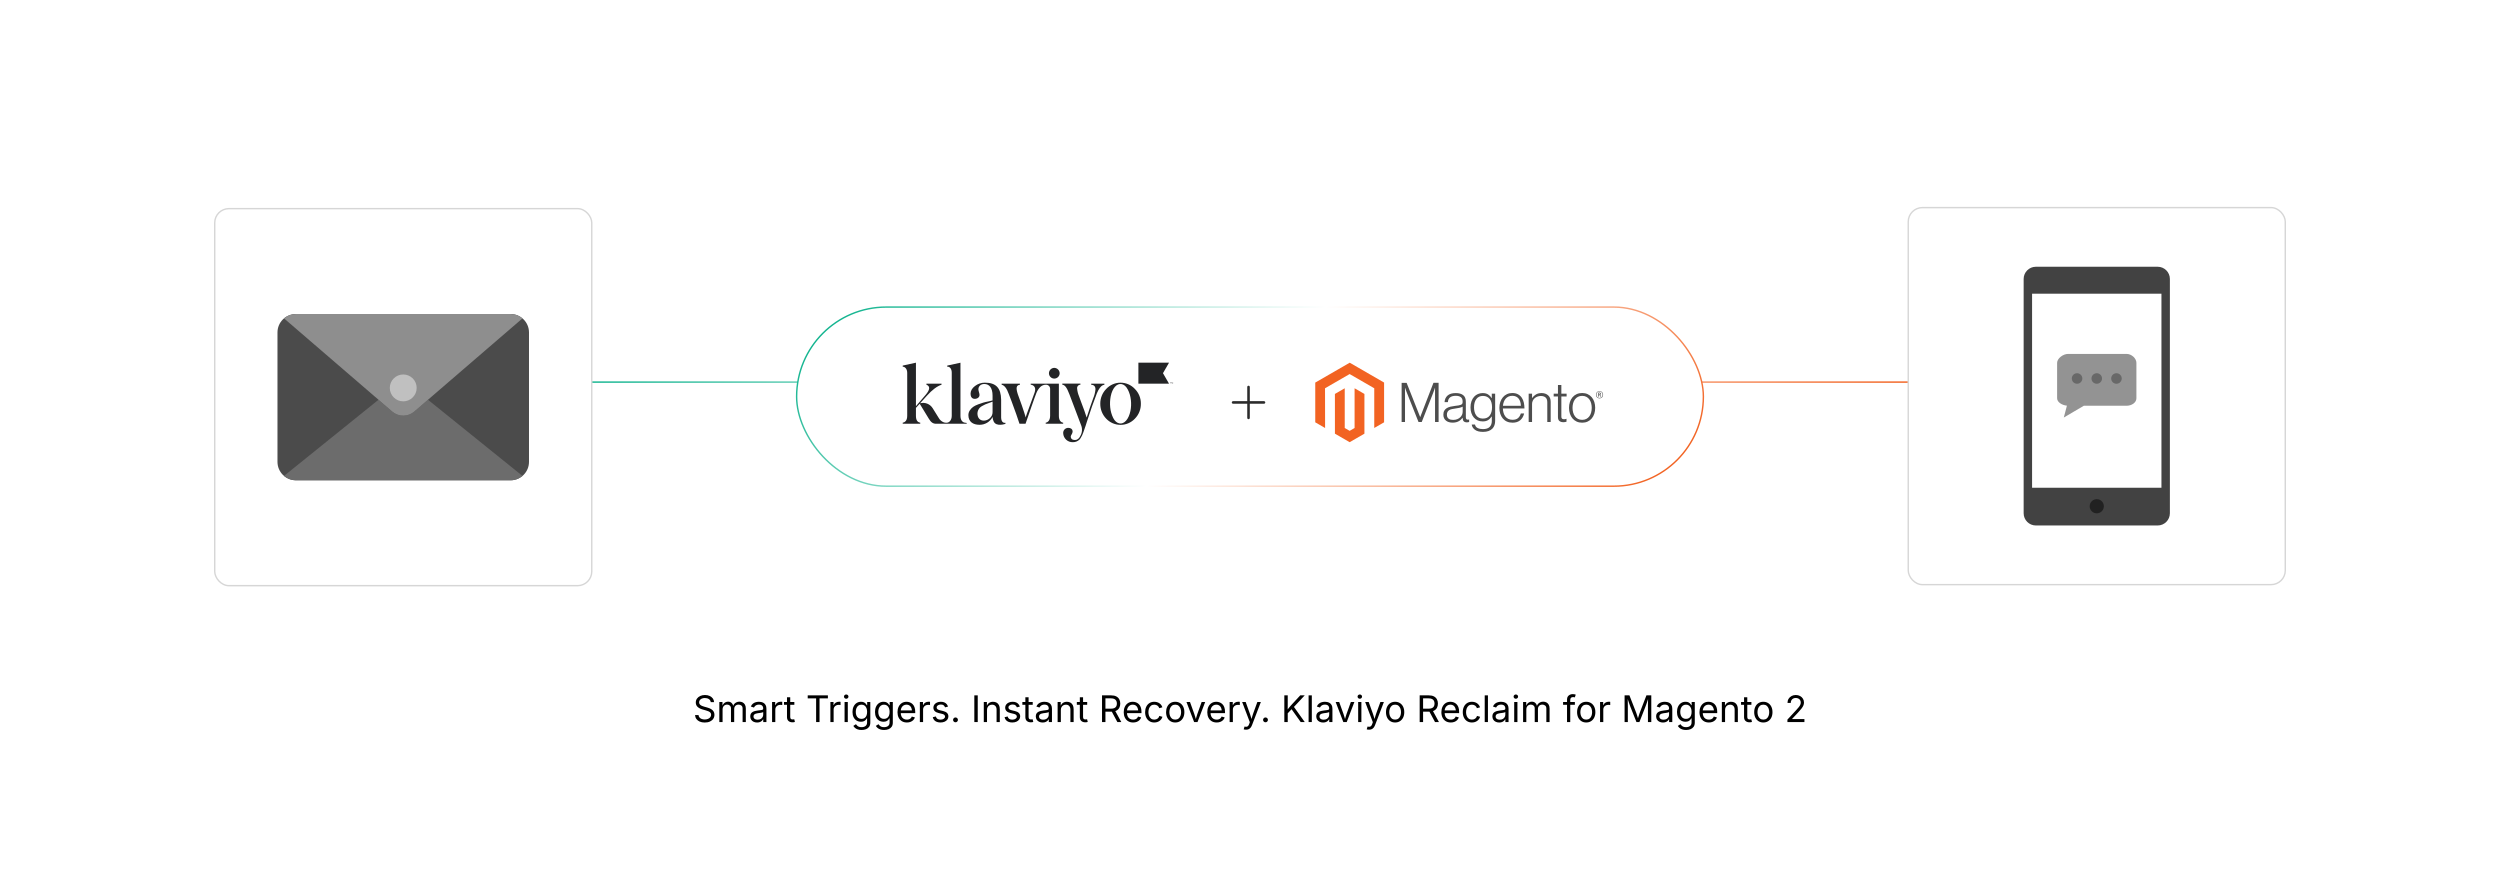<?xml version="1.0" encoding="UTF-8"?><svg id="_01-What-is-Klaviyo-Reclaim-Magento-2" xmlns="http://www.w3.org/2000/svg" xmlns:xlink="http://www.w3.org/1999/xlink" viewBox="0 0 860 298.867"><defs><linearGradient id="linear-gradient" x1="203.564" y1="131.441" x2="656.436" y2="131.441" gradientUnits="userSpaceOnUse"><stop offset="0" stop-color="#12b48f"/><stop offset=".486" stop-color="#fff"/><stop offset="1" stop-color="#f26322"/></linearGradient><filter id="drop-shadow-1" filterUnits="userSpaceOnUse"><feOffset dx="0" dy="5"/><feGaussianBlur result="blur" stdDeviation="4"/><feFlood flood-color="#333" flood-opacity=".09"/><feComposite in2="blur" operator="in"/><feComposite in="SourceGraphic"/></filter><linearGradient id="linear-gradient-2" x1="345.462" y1="46.903" x2="514.538" y2="215.979" xlink:href="#linear-gradient"/><filter id="drop-shadow-2" filterUnits="userSpaceOnUse"><feOffset dx="0" dy="5"/><feGaussianBlur result="blur-2" stdDeviation="4"/><feFlood flood-color="#333" flood-opacity=".09"/><feComposite in2="blur-2" operator="in"/><feComposite in="SourceGraphic"/></filter><filter id="drop-shadow-3" filterUnits="userSpaceOnUse"><feOffset dx="0" dy="5"/><feGaussianBlur result="blur-3" stdDeviation="4"/><feFlood flood-color="#333" flood-opacity=".09"/><feComposite in2="blur-3" operator="in"/><feComposite in="SourceGraphic"/></filter></defs><path d="M242.427,248.548c-.662,0-1.236-.107-1.723-.32-.487-.214-.868-.513-1.143-.897-.275-.384-.432-.833-.469-1.347h1.202c.033.345.15.63.351.854.201.224.459.391.773.5.314.109.65.163,1.008.163.415,0,.788-.068,1.119-.203.331-.136.593-.327.786-.573.193-.247.29-.532.29-.857,0-.296-.083-.536-.25-.721-.167-.185-.388-.337-.663-.456-.275-.119-.578-.224-.906-.314l-1.109-.314c-.74-.209-1.315-.51-1.726-.9-.411-.391-.617-.89-.617-1.498,0-.518.14-.971.419-1.359.279-.388.657-.689,1.134-.903s1.011-.32,1.603-.32c.604,0,1.138.106,1.603.32s.831.504,1.1.872.412.784.429,1.248h-1.146c-.054-.448-.267-.794-.641-1.039-.374-.244-.834-.367-1.38-.367-.395,0-.741.065-1.039.194-.298.129-.529.306-.693.53-.165.224-.247.48-.247.768,0,.32.1.578.299.773s.436.347.708.456c.273.109.521.194.743.256l.918.253c.247.065.519.156.817.271s.583.268.854.459c.271.191.494.434.669.728.174.294.262.654.262,1.082,0,.501-.13.954-.391,1.356-.261.403-.64.721-1.137.956-.498.234-1.1.351-1.806.351Z" fill="#000" stroke-width="0"/><path d="M247.45,248.388v-6.891h1.079l.006,1.541h-.086c.095-.374.244-.683.447-.927.204-.245.442-.429.715-.552.273-.124.558-.185.854-.185.501,0,.907.154,1.217.462.31.308.51.713.601,1.214h-.148c.082-.345.232-.643.45-.894.218-.25.482-.443.792-.579.311-.136.648-.204,1.014-.204.398,0,.762.086,1.091.259.329.173.591.434.786.783.195.349.293.791.293,1.325v4.647h-1.109v-4.616c0-.498-.14-.853-.419-1.066-.279-.214-.604-.321-.974-.321-.308,0-.574.065-.798.194-.224.129-.396.307-.518.533s-.182.485-.182.776v4.5h-1.109v-4.728c0-.382-.127-.69-.382-.924s-.577-.352-.968-.352c-.267,0-.519.063-.755.188-.236.125-.426.312-.57.558-.144.247-.215.553-.215.918v4.339h-1.11Z" fill="#000" stroke-width="0"/><path d="M260.437,248.548c-.436,0-.831-.082-1.187-.247-.355-.164-.638-.404-.847-.721-.209-.316-.314-.7-.314-1.152,0-.395.078-.715.234-.961.156-.247.364-.441.625-.583.261-.142.549-.248.866-.317s.635-.125.956-.167c.411-.053.746-.094,1.004-.123.259-.029.451-.078.577-.148.125-.07.188-.189.188-.357v-.037c0-.288-.054-.531-.16-.73-.107-.199-.268-.352-.481-.459-.214-.107-.481-.161-.801-.161-.329,0-.61.052-.844.154-.234.103-.424.231-.57.385-.146.154-.256.311-.33.472l-1.066-.352c.177-.419.415-.747.715-.983s.631-.404.992-.502c.362-.099.719-.148,1.073-.148.23,0,.492.028.786.083.294.056.577.166.851.33.273.164.5.408.678.73.179.322.268.753.268,1.291v4.542h-1.091v-.937h-.074c-.078.161-.203.326-.376.496-.172.171-.396.313-.672.429-.275.115-.608.172-.999.172ZM260.628,247.568c.411,0,.758-.08,1.042-.24s.499-.369.647-.625.222-.525.222-.805v-.955c-.045.053-.144.102-.296.145-.152.043-.326.082-.521.114s-.384.061-.567.083c-.183.023-.328.04-.435.053-.267.033-.517.089-.749.169-.232.08-.418.197-.558.351-.14.154-.209.363-.209.626,0,.238.062.438.185.598.124.16.292.281.506.364.213.082.458.123.733.123Z" fill="#000" stroke-width="0"/><path d="M265.595,248.388v-6.891h1.073v1.06h.074c.127-.349.354-.63.681-.841s.695-.317,1.106-.317c.082,0,.18.002.292.006.113.004.203.008.269.013v1.115c-.033-.008-.115-.021-.247-.037-.132-.017-.271-.025-.419-.025-.329,0-.624.069-.884.207-.261.138-.465.327-.613.567-.148.241-.222.517-.222.829v4.314h-1.11Z" fill="#000" stroke-width="0"/><path d="M273.256,241.497v.949h-3.562v-.949h3.562ZM270.729,239.857h1.109v6.743c0,.309.062.533.188.675.125.142.334.212.625.212.07,0,.159-.008.268-.024.109-.017.208-.033.299-.049l.228.937c-.115.041-.246.072-.392.093-.146.021-.291.031-.435.031-.596,0-1.06-.157-1.393-.472-.333-.314-.5-.753-.5-1.316v-6.829Z" fill="#000" stroke-width="0"/><path d="M277.854,240.24v-1.036h6.94v1.036h-2.878v8.148h-1.171v-8.148h-2.891Z" fill="#000" stroke-width="0"/><path d="M285.657,248.388v-6.891h1.073v1.06h.074c.127-.349.354-.63.681-.841s.695-.317,1.106-.317c.082,0,.18.002.292.006.113.004.203.008.269.013v1.115c-.033-.008-.115-.021-.247-.037-.132-.017-.271-.025-.419-.025-.329,0-.624.069-.884.207-.261.138-.465.327-.613.567-.148.241-.222.517-.222.829v4.314h-1.11Z" fill="#000" stroke-width="0"/><path d="M291.094,240.369c-.209,0-.39-.072-.542-.216-.152-.144-.228-.316-.228-.518,0-.206.076-.379.228-.521.152-.142.333-.212.542-.212.214,0,.396.071.549.212.152.142.228.315.228.521,0,.201-.076.374-.228.518-.152.144-.335.216-.549.216ZM290.533,248.388v-6.891h1.11v6.891h-1.11Z" fill="#000" stroke-width="0"/><path d="M296.382,251.112c-.51,0-.951-.064-1.322-.194-.372-.129-.681-.301-.928-.515-.247-.214-.441-.446-.585-.697l.9-.579c.099.131.221.277.367.438s.343.297.592.41c.249.113.574.169.977.169.55,0,1.003-.131,1.359-.394.355-.263.533-.678.533-1.245v-1.381h-.105c-.078.132-.188.288-.33.469-.142.181-.345.34-.61.478s-.619.207-1.063.207c-.551,0-1.046-.13-1.485-.392-.44-.261-.787-.642-1.042-1.143-.254-.501-.382-1.112-.382-1.831,0-.711.125-1.328.376-1.852.25-.524.597-.93,1.039-1.217.441-.288.948-.432,1.519-.432.444,0,.798.073,1.063.219.265.146.469.313.613.502.144.189.254.345.333.468h.105v-1.103h1.079v7.069c0,.592-.134,1.076-.401,1.452s-.627.652-1.082.829c-.454.177-.96.265-1.519.265ZM296.351,247.291c.419,0,.772-.096,1.061-.287.287-.191.505-.466.653-.826.148-.36.222-.79.222-1.292,0-.489-.073-.919-.219-1.291-.146-.372-.363-.664-.65-.875-.288-.211-.643-.317-1.066-.317-.436,0-.799.112-1.091.336-.292.224-.511.523-.656.897-.146.374-.219.791-.219,1.251,0,.473.074.89.222,1.251.148.361.368.644.66.847.292.204.653.305,1.084.305Z" fill="#000" stroke-width="0"/><path d="M304.124,251.112c-.51,0-.951-.064-1.322-.194-.372-.129-.681-.301-.928-.515-.247-.214-.441-.446-.585-.697l.9-.579c.099.131.221.277.367.438s.343.297.592.41c.249.113.574.169.977.169.55,0,1.003-.131,1.359-.394.355-.263.533-.678.533-1.245v-1.381h-.105c-.078.132-.188.288-.33.469-.142.181-.345.34-.61.478s-.619.207-1.063.207c-.551,0-1.046-.13-1.485-.392-.44-.261-.787-.642-1.042-1.143-.254-.501-.382-1.112-.382-1.831,0-.711.125-1.328.376-1.852.25-.524.597-.93,1.039-1.217.441-.288.948-.432,1.519-.432.444,0,.798.073,1.063.219.265.146.469.313.613.502.144.189.254.345.333.468h.105v-1.103h1.079v7.069c0,.592-.134,1.076-.401,1.452s-.627.652-1.082.829c-.454.177-.96.265-1.519.265ZM304.092,247.291c.419,0,.772-.096,1.061-.287.287-.191.505-.466.653-.826.148-.36.222-.79.222-1.292,0-.489-.073-.919-.219-1.291-.146-.372-.363-.664-.65-.875-.288-.211-.643-.317-1.066-.317-.436,0-.799.112-1.091.336-.292.224-.511.523-.656.897-.146.374-.219.791-.219,1.251,0,.473.074.89.222,1.251.148.361.368.644.66.847.292.204.653.305,1.084.305Z" fill="#000" stroke-width="0"/><path d="M311.969,248.536c-.666,0-1.24-.148-1.723-.444s-.854-.709-1.116-1.239c-.261-.53-.391-1.148-.391-1.855,0-.707.127-1.329.382-1.867.255-.539.615-.959,1.082-1.264.466-.304,1.012-.456,1.636-.456.366,0,.726.061,1.082.182.355.122.678.316.968.586.29.269.521.624.693,1.063.173.44.259.978.259,1.615v.462h-5.35v-.937h4.752l-.518.345c0-.452-.071-.854-.213-1.205-.142-.351-.353-.626-.632-.826s-.626-.299-1.042-.299-.771.102-1.066.305c-.296.204-.522.469-.678.795-.156.327-.234.677-.234,1.051v.623c0,.509.088.942.265,1.297s.424.625.743.808c.318.183.687.274,1.106.274.271,0,.518-.039.739-.117.222-.078.413-.196.573-.354.161-.158.284-.354.37-.589l1.072.296c-.107.345-.288.649-.542.912-.255.263-.57.469-.946.617-.376.147-.8.222-1.273.222Z" fill="#000" stroke-width="0"/><path d="M316.432,248.388v-6.891h1.073v1.06h.074c.127-.349.354-.63.681-.841s.695-.317,1.106-.317c.082,0,.18.002.292.006.113.004.203.008.269.013v1.115c-.033-.008-.115-.021-.247-.037-.132-.017-.271-.025-.419-.025-.329,0-.624.069-.884.207-.261.138-.465.327-.613.567-.148.241-.222.517-.222.829v4.314h-1.11Z" fill="#000" stroke-width="0"/><path d="M323.526,248.536c-.473,0-.893-.069-1.26-.207-.368-.138-.671-.342-.909-.613-.238-.271-.398-.604-.481-.999l1.054-.252c.099.378.284.655.558.832s.615.265,1.026.265c.48,0,.864-.103,1.149-.309.286-.205.428-.45.428-.733,0-.238-.083-.437-.25-.595s-.42-.276-.761-.354l-1.146-.271c-.625-.148-1.089-.377-1.393-.687-.304-.311-.457-.708-.457-1.193,0-.395.111-.743.333-1.045.222-.302.525-.538.909-.708s.821-.256,1.31-.256c.473,0,.875.071,1.205.212.331.142.6.337.808.586.207.249.362.535.465.86l-1.005.259c-.095-.247-.251-.471-.472-.672-.22-.201-.551-.302-.995-.302-.411,0-.753.095-1.026.284s-.41.427-.41.715c0,.255.092.459.277.613.185.154.479.278.881.373l1.042.247c.625.148,1.087.377,1.387.687.3.311.45.702.45,1.174,0,.403-.114.761-.342,1.075-.228.314-.546.562-.955.743-.409.181-.883.271-1.421.271Z" fill="#000" stroke-width="0"/><path d="M328.691,248.468c-.23,0-.426-.081-.589-.244-.162-.162-.243-.358-.243-.588s.081-.426.243-.588c.163-.163.358-.244.589-.244.23,0,.426.081.588.244.163.162.244.358.244.588s-.081.426-.244.588c-.162.163-.358.244-.588.244Z" fill="#000" stroke-width="0"/><path d="M336.339,239.204v9.184h-1.171v-9.184h1.171Z" fill="#000" stroke-width="0"/><path d="M339.533,244.258v4.129h-1.11v-6.891h1.066l.006,1.67h-.154c.209-.637.509-1.088.897-1.356.388-.267.843-.4,1.365-.4.464,0,.871.096,1.22.287s.622.479.817.863c.195.384.292.868.292,1.452v4.376h-1.109v-4.284c0-.53-.139-.945-.416-1.245-.277-.3-.656-.45-1.137-.45-.329,0-.625.072-.888.216-.263.144-.47.354-.622.628-.152.275-.228.61-.228,1.005Z" fill="#000" stroke-width="0"/><path d="M348.223,248.536c-.473,0-.893-.069-1.26-.207-.368-.138-.671-.342-.909-.613-.238-.271-.398-.604-.481-.999l1.054-.252c.099.378.284.655.558.832s.615.265,1.026.265c.48,0,.864-.103,1.149-.309.286-.205.428-.45.428-.733,0-.238-.083-.437-.25-.595s-.42-.276-.761-.354l-1.146-.271c-.625-.148-1.089-.377-1.393-.687-.304-.311-.457-.708-.457-1.193,0-.395.111-.743.333-1.045.222-.302.525-.538.909-.708s.821-.256,1.31-.256c.473,0,.875.071,1.205.212.331.142.6.337.808.586.207.249.362.535.465.86l-1.005.259c-.095-.247-.251-.471-.472-.672-.22-.201-.551-.302-.995-.302-.411,0-.753.095-1.026.284s-.41.427-.41.715c0,.255.092.459.277.613.185.154.479.278.881.373l1.042.247c.625.148,1.087.377,1.387.687.3.311.45.702.45,1.174,0,.403-.114.761-.342,1.075-.228.314-.546.562-.955.743-.409.181-.883.271-1.421.271Z" fill="#000" stroke-width="0"/><path d="M355.255,241.497v.949h-3.562v-.949h3.562ZM352.728,239.857h1.109v6.743c0,.309.062.533.188.675.125.142.334.212.625.212.07,0,.159-.008.268-.024.109-.017.208-.033.299-.049l.228.937c-.115.041-.246.072-.392.093-.146.021-.291.031-.435.031-.596,0-1.06-.157-1.393-.472-.333-.314-.5-.753-.5-1.316v-6.829Z" fill="#000" stroke-width="0"/><path d="M358.664,248.548c-.436,0-.831-.082-1.187-.247-.355-.164-.638-.404-.847-.721-.209-.316-.314-.7-.314-1.152,0-.395.078-.715.234-.961.156-.247.364-.441.625-.583.261-.142.549-.248.866-.317s.635-.125.956-.167c.411-.053.746-.094,1.004-.123.259-.029.451-.078.577-.148.125-.07.188-.189.188-.357v-.037c0-.288-.054-.531-.16-.73-.107-.199-.268-.352-.481-.459-.214-.107-.481-.161-.801-.161-.329,0-.61.052-.844.154-.234.103-.424.231-.57.385-.146.154-.256.311-.33.472l-1.066-.352c.177-.419.415-.747.715-.983s.631-.404.992-.502c.362-.099.719-.148,1.073-.148.23,0,.492.028.786.083.294.056.577.166.851.33.273.164.5.408.678.73.179.322.268.753.268,1.291v4.542h-1.091v-.937h-.074c-.078.161-.203.326-.376.496-.172.171-.396.313-.672.429-.275.115-.608.172-.999.172ZM358.855,247.568c.411,0,.758-.08,1.042-.24s.499-.369.647-.625.222-.525.222-.805v-.955c-.045.053-.144.102-.296.145-.152.043-.326.082-.521.114s-.384.061-.567.083c-.183.023-.328.04-.435.053-.267.033-.517.089-.749.169-.232.08-.418.197-.558.351-.14.154-.209.363-.209.626,0,.238.062.438.185.598.124.16.292.281.506.364.213.082.458.123.733.123Z" fill="#000" stroke-width="0"/><path d="M364.932,244.258v4.129h-1.11v-6.891h1.066l.006,1.67h-.154c.209-.637.509-1.088.897-1.356.388-.267.843-.4,1.365-.4.464,0,.871.096,1.22.287s.622.479.817.863c.195.384.292.868.292,1.452v4.376h-1.109v-4.284c0-.53-.139-.945-.416-1.245-.277-.3-.656-.45-1.137-.45-.329,0-.625.072-.888.216-.263.144-.47.354-.622.628-.152.275-.228.61-.228,1.005Z" fill="#000" stroke-width="0"/><path d="M373.992,241.497v.949h-3.562v-.949h3.562ZM371.465,239.857h1.109v6.743c0,.309.062.533.188.675.125.142.334.212.625.212.07,0,.159-.008.268-.024.109-.017.208-.033.299-.049l.228.937c-.115.041-.246.072-.392.093-.146.021-.291.031-.435.031-.596,0-1.06-.157-1.393-.472-.333-.314-.5-.753-.5-1.316v-6.829Z" fill="#000" stroke-width="0"/><path d="M379.096,248.388v-9.184h3.144c.715,0,1.303.123,1.766.367.462.245.805.581,1.029,1.008s.336.914.336,1.461c0,.546-.112,1.029-.336,1.448s-.566.747-1.026.983c-.46.236-1.047.354-1.763.354h-2.496v-1.042h2.441c.485,0,.874-.071,1.168-.213.293-.142.508-.343.644-.604.136-.261.203-.57.203-.927,0-.366-.067-.683-.203-.953-.136-.269-.352-.479-.647-.628-.295-.15-.688-.225-1.177-.225h-1.911v8.154h-1.171ZM384.372,248.388l-2.219-4.136h1.319l2.256,4.136h-1.356Z" fill="#000" stroke-width="0"/><path d="M389.795,248.536c-.666,0-1.24-.148-1.723-.444s-.854-.709-1.116-1.239c-.261-.53-.391-1.148-.391-1.855,0-.707.127-1.329.382-1.867.255-.539.615-.959,1.082-1.264.466-.304,1.012-.456,1.636-.456.366,0,.726.061,1.082.182.355.122.678.316.968.586.29.269.521.624.693,1.063.173.44.259.978.259,1.615v.462h-5.35v-.937h4.752l-.518.345c0-.452-.071-.854-.213-1.205-.142-.351-.353-.626-.632-.826s-.626-.299-1.042-.299-.771.102-1.066.305c-.296.204-.522.469-.678.795-.156.327-.234.677-.234,1.051v.623c0,.509.088.942.265,1.297s.424.625.743.808c.318.183.687.274,1.106.274.271,0,.518-.039.739-.117.222-.078.413-.196.573-.354.161-.158.284-.354.37-.589l1.072.296c-.107.345-.288.649-.542.912-.255.263-.57.469-.946.617-.376.147-.8.222-1.273.222Z" fill="#000" stroke-width="0"/><path d="M397.062,248.536c-.625,0-1.172-.148-1.643-.444-.471-.296-.837-.711-1.1-1.245-.263-.534-.395-1.154-.395-1.861,0-.719.131-1.347.395-1.883.263-.536.629-.952,1.1-1.248.47-.296,1.018-.444,1.643-.444.333,0,.647.043.943.129s.566.21.811.373c.245.162.455.361.632.598s.312.504.407.804l-1.066.302c-.049-.177-.125-.339-.228-.487s-.227-.276-.373-.385c-.146-.109-.313-.193-.502-.253s-.397-.089-.623-.089c-.46,0-.838.12-1.134.361-.296.24-.516.556-.659.946-.144.391-.216.816-.216,1.276,0,.452.072.872.216,1.261.144.388.363.702.659.94s.674.357,1.134.357c.23,0,.441-.031.635-.093.193-.062.365-.149.515-.262s.276-.248.379-.404.179-.327.228-.512l1.06.302c-.09.308-.225.583-.403.823s-.392.446-.638.616c-.247.171-.52.3-.82.389-.3.088-.618.132-.955.132Z" fill="#000" stroke-width="0"/><path d="M404.273,248.536c-.625,0-1.172-.148-1.643-.444-.471-.296-.837-.711-1.1-1.245-.263-.534-.395-1.154-.395-1.861,0-.719.131-1.347.395-1.883.263-.536.629-.952,1.1-1.248.47-.296,1.018-.444,1.643-.444.628,0,1.179.148,1.652.444.472.296.84.712,1.103,1.248.263.536.395,1.164.395,1.883,0,.707-.131,1.327-.395,1.861-.263.534-.631.949-1.103,1.245-.473.296-1.023.444-1.652.444ZM404.273,247.543c.464,0,.846-.119,1.146-.357.3-.238.521-.552.666-.94.144-.389.216-.809.216-1.261,0-.456-.072-.88-.216-1.272-.144-.393-.366-.709-.666-.949-.3-.241-.682-.361-1.146-.361-.46,0-.838.12-1.134.361-.296.24-.516.556-.659.946-.144.391-.216.816-.216,1.276,0,.452.072.872.216,1.261.144.388.363.702.659.94s.674.357,1.134.357Z" fill="#000" stroke-width="0"/><path d="M410.782,248.388l-2.632-6.891h1.214l1.467,4.086c.156.423.289.845.397,1.267.109.421.223.829.342,1.223h-.407c.119-.395.233-.802.342-1.223.109-.421.239-.844.391-1.267l1.467-4.086h1.214l-2.632,6.891h-1.165Z" fill="#000" stroke-width="0"/><path d="M418.536,248.536c-.666,0-1.24-.148-1.723-.444s-.854-.709-1.116-1.239c-.261-.53-.391-1.148-.391-1.855,0-.707.127-1.329.382-1.867.255-.539.615-.959,1.082-1.264.466-.304,1.012-.456,1.636-.456.366,0,.726.061,1.082.182.355.122.678.316.968.586.29.269.521.624.693,1.063.173.44.259.978.259,1.615v.462h-5.35v-.937h4.752l-.518.345c0-.452-.071-.854-.213-1.205-.142-.351-.353-.626-.632-.826s-.626-.299-1.042-.299-.771.102-1.066.305c-.296.204-.522.469-.678.795-.156.327-.234.677-.234,1.051v.623c0,.509.088.942.265,1.297s.424.625.743.808c.318.183.687.274,1.106.274.271,0,.518-.039.739-.117.222-.078.413-.196.573-.354.161-.158.284-.354.37-.589l1.072.296c-.107.345-.288.649-.542.912-.255.263-.57.469-.946.617-.376.147-.8.222-1.273.222Z" fill="#000" stroke-width="0"/><path d="M422.998,248.388v-6.891h1.073v1.06h.074c.127-.349.354-.63.681-.841s.695-.317,1.106-.317c.082,0,.18.002.292.006.113.004.203.008.269.013v1.115c-.033-.008-.115-.021-.247-.037-.132-.017-.271-.025-.419-.025-.329,0-.624.069-.884.207-.261.138-.465.327-.613.567-.148.241-.222.517-.222.829v4.314h-1.11Z" fill="#000" stroke-width="0"/><path d="M427.836,250.884l.284-.961.117.031c.226.058.431.073.616.046.185-.027.351-.118.499-.274s.277-.398.389-.727l.197-.573-2.632-6.928h1.214l1.467,4.086c.156.427.287.851.394,1.27s.22.826.339,1.22h-.407c.119-.395.233-.802.342-1.223.109-.421.239-.844.392-1.267l1.479-4.086h1.208l-3.027,7.92c-.14.366-.307.667-.502.903-.195.236-.422.411-.681.524-.259.113-.551.169-.875.169-.197,0-.368-.014-.511-.043-.144-.029-.245-.058-.302-.086Z" fill="#000" stroke-width="0"/><path d="M435.331,248.468c-.23,0-.427-.081-.589-.244-.162-.162-.243-.358-.243-.588s.081-.426.243-.588c.162-.163.358-.244.589-.244.229,0,.426.081.589.244.162.162.243.358.243.588s-.081.426-.243.588c-.163.163-.359.244-.589.244Z" fill="#000" stroke-width="0"/><path d="M441.809,248.388v-9.184h1.171v3.144l-.019,1.979.019.573v3.489h-1.171ZM442.61,245.762v-1.251c.209-.288.418-.563.625-.826.208-.263.42-.52.638-.771s.442-.499.672-.746l2.743-2.965h1.534l-3.92,4.204-.062-.006-2.23,2.361ZM447.442,248.388l-3.322-4.672.728-.912,3.981,5.584h-1.387Z" fill="#000" stroke-width="0"/><path d="M451.264,239.204v9.184h-1.109v-9.184h1.109Z" fill="#000" stroke-width="0"/><path d="M455.141,248.548c-.436,0-.831-.082-1.187-.247-.355-.164-.639-.404-.848-.721-.21-.316-.314-.7-.314-1.152,0-.395.078-.715.234-.961s.364-.441.625-.583c.262-.142.55-.248.866-.317s.635-.125.955-.167c.411-.053.746-.094,1.005-.123s.451-.078.576-.148c.126-.07.188-.189.188-.357v-.037c0-.288-.054-.531-.16-.73-.107-.199-.268-.352-.481-.459-.213-.107-.48-.161-.801-.161-.329,0-.61.052-.845.154s-.424.231-.569.385c-.146.154-.256.311-.33.472l-1.066-.352c.177-.419.415-.747.715-.983s.631-.404.992-.502.72-.148,1.072-.148c.23,0,.492.028.786.083.294.056.577.166.851.33.273.164.499.408.678.73.179.322.269.753.269,1.291v4.542h-1.091v-.937h-.074c-.078.161-.203.326-.376.496-.173.171-.396.313-.672.429-.275.115-.608.172-.998.172ZM455.331,247.568c.411,0,.759-.08,1.042-.24s.499-.369.647-.625c.147-.257.222-.525.222-.805v-.955c-.045.053-.144.102-.296.145-.152.043-.326.082-.521.114-.195.033-.385.061-.567.083-.183.023-.328.04-.435.053-.268.033-.517.089-.749.169s-.418.197-.558.351c-.14.154-.21.363-.21.626,0,.238.062.438.186.598s.291.281.505.364c.214.082.458.123.733.123Z" fill="#000" stroke-width="0"/><path d="M462.105,248.388l-2.632-6.891h1.214l1.467,4.086c.156.423.289.845.397,1.267.109.421.224.829.343,1.223h-.407c.119-.395.233-.802.342-1.223.109-.421.239-.844.392-1.267l1.467-4.086h1.215l-2.632,6.891h-1.165Z" fill="#000" stroke-width="0"/><path d="M467.77,240.369c-.21,0-.391-.072-.543-.216s-.228-.316-.228-.518c0-.206.075-.379.228-.521s.333-.212.543-.212c.213,0,.396.071.548.212.152.142.229.315.229.521,0,.201-.076.374-.229.518-.151.144-.335.216-.548.216ZM467.208,248.388v-6.891h1.109v6.891h-1.109Z" fill="#000" stroke-width="0"/><path d="M470.155,250.884l.283-.961.117.031c.226.058.432.073.616.046.185-.027.352-.118.499-.274.148-.156.277-.398.389-.727l.197-.573-2.632-6.928h1.214l1.467,4.086c.156.427.288.851.395,1.27.107.419.22.826.339,1.22h-.406c.119-.395.233-.802.342-1.223.108-.421.239-.844.392-1.267l1.479-4.086h1.208l-3.026,7.92c-.14.366-.308.667-.503.903s-.422.411-.681.524c-.259.113-.551.169-.875.169-.197,0-.368-.014-.512-.043s-.245-.058-.302-.086Z" fill="#000" stroke-width="0"/><path d="M479.918,248.536c-.625,0-1.172-.148-1.643-.444s-.837-.711-1.101-1.245c-.263-.534-.395-1.154-.395-1.861,0-.719.132-1.347.395-1.883.264-.536.63-.952,1.101-1.248s1.018-.444,1.643-.444c.629,0,1.179.148,1.651.444s.841.712,1.104,1.248.395,1.164.395,1.883c0,.707-.132,1.327-.395,1.861s-.631.949-1.104,1.245-1.022.444-1.651.444ZM479.918,247.543c.464,0,.847-.119,1.146-.357s.521-.552.665-.94c.145-.389.216-.809.216-1.261,0-.456-.071-.88-.216-1.272-.144-.393-.365-.709-.665-.949-.3-.241-.683-.361-1.146-.361-.46,0-.838.12-1.134.361-.296.24-.516.556-.66.946-.144.391-.216.816-.216,1.276,0,.452.072.872.216,1.261.145.388.364.702.66.94s.674.357,1.134.357Z" fill="#000" stroke-width="0"/><path d="M488.368,248.388v-9.184h3.144c.715,0,1.304.123,1.766.367.462.245.806.581,1.029,1.008s.336.914.336,1.461c0,.546-.112,1.029-.336,1.448s-.566.747-1.026.983-1.048.354-1.763.354h-2.496v-1.042h2.44c.485,0,.875-.071,1.168-.213.294-.142.509-.343.645-.604.136-.261.203-.57.203-.927,0-.366-.067-.683-.203-.953-.136-.269-.352-.479-.647-.628s-.688-.225-1.177-.225h-1.911v8.154h-1.171ZM493.645,248.388l-2.219-4.136h1.318l2.256,4.136h-1.355Z" fill="#000" stroke-width="0"/><path d="M499.068,248.536c-.666,0-1.24-.148-1.723-.444-.483-.296-.855-.709-1.116-1.239-.261-.53-.392-1.148-.392-1.855,0-.707.128-1.329.383-1.867.255-.539.615-.959,1.081-1.264.467-.304,1.012-.456,1.637-.456.365,0,.727.061,1.082.182.355.122.678.316.968.586.289.269.521.624.693,1.063.172.44.259.978.259,1.615v.462h-5.351v-.937h4.752l-.518.345c0-.452-.07-.854-.212-1.205-.143-.351-.353-.626-.632-.826-.28-.199-.627-.299-1.042-.299s-.771.102-1.066.305c-.296.204-.521.469-.678.795s-.234.677-.234,1.051v.623c0,.509.088.942.265,1.297s.425.625.743.808c.318.183.688.274,1.106.274.271,0,.518-.039.739-.117.222-.078.413-.196.573-.354s.284-.354.37-.589l1.072.296c-.106.345-.287.649-.542.912-.255.263-.57.469-.946.617-.376.147-.801.222-1.272.222Z" fill="#000" stroke-width="0"/><path d="M506.335,248.536c-.625,0-1.172-.148-1.643-.444s-.837-.711-1.101-1.245c-.263-.534-.395-1.154-.395-1.861,0-.719.132-1.347.395-1.883.264-.536.63-.952,1.101-1.248s1.018-.444,1.643-.444c.333,0,.647.043.943.129.295.086.565.21.81.373.245.162.455.361.632.598s.312.504.407.804l-1.066.302c-.049-.177-.125-.339-.228-.487-.104-.148-.228-.276-.373-.385-.146-.109-.313-.193-.503-.253-.188-.06-.396-.089-.622-.089-.46,0-.838.12-1.134.361-.296.24-.516.556-.66.946-.144.391-.216.816-.216,1.276,0,.452.072.872.216,1.261.145.388.364.702.66.94s.674.357,1.134.357c.229,0,.441-.031.635-.093.193-.062.364-.149.515-.262s.276-.248.379-.404.179-.327.229-.512l1.06.302c-.09.308-.225.583-.403.823s-.392.446-.638.616c-.247.171-.521.3-.82.389-.3.088-.618.132-.955.132Z" fill="#000" stroke-width="0"/><path d="M511.851,239.204v9.184h-1.109v-9.184h1.109Z" fill="#000" stroke-width="0"/><path d="M515.728,248.548c-.436,0-.831-.082-1.187-.247-.355-.164-.639-.404-.848-.721-.21-.316-.314-.7-.314-1.152,0-.395.078-.715.234-.961s.364-.441.625-.583c.262-.142.55-.248.866-.317s.635-.125.955-.167c.411-.053.746-.094,1.005-.123s.451-.078.576-.148c.126-.07.188-.189.188-.357v-.037c0-.288-.054-.531-.16-.73-.107-.199-.268-.352-.481-.459-.213-.107-.48-.161-.801-.161-.329,0-.61.052-.845.154s-.424.231-.569.385c-.146.154-.256.311-.33.472l-1.066-.352c.177-.419.415-.747.715-.983s.631-.404.992-.502.72-.148,1.072-.148c.23,0,.492.028.786.083.294.056.577.166.851.33.273.164.499.408.678.73.179.322.269.753.269,1.291v4.542h-1.091v-.937h-.074c-.078.161-.203.326-.376.496-.173.171-.396.313-.672.429-.275.115-.608.172-.998.172ZM515.918,247.568c.411,0,.759-.08,1.042-.24s.499-.369.647-.625c.147-.257.222-.525.222-.805v-.955c-.045.053-.144.102-.296.145-.152.043-.326.082-.521.114-.195.033-.385.061-.567.083-.183.023-.328.04-.435.053-.268.033-.517.089-.749.169s-.418.197-.558.351c-.14.154-.21.363-.21.626,0,.238.062.438.186.598s.291.281.505.364c.214.082.458.123.733.123Z" fill="#000" stroke-width="0"/><path d="M521.447,240.369c-.21,0-.391-.072-.543-.216s-.228-.316-.228-.518c0-.206.075-.379.228-.521s.333-.212.543-.212c.213,0,.396.071.548.212.152.142.229.315.229.521,0,.201-.076.374-.229.518-.151.144-.335.216-.548.216ZM520.886,248.388v-6.891h1.109v6.891h-1.109Z" fill="#000" stroke-width="0"/><path d="M523.943,248.388v-6.891h1.079l.006,1.541h-.086c.094-.374.243-.683.446-.927.204-.245.441-.429.715-.552.273-.124.559-.185.854-.185.502,0,.907.154,1.218.462s.511.713.601,1.214h-.147c.082-.345.232-.643.45-.894.218-.25.481-.443.792-.579.31-.136.647-.204,1.014-.204.398,0,.762.086,1.091.259.329.173.591.434.786.783.194.349.292.791.292,1.325v4.647h-1.109v-4.616c0-.498-.14-.853-.419-1.066-.279-.214-.604-.321-.974-.321-.309,0-.574.065-.798.194-.225.129-.396.307-.518.533-.122.226-.183.485-.183.776v4.5h-1.109v-4.728c0-.382-.127-.69-.382-.924s-.577-.352-.968-.352c-.267,0-.519.063-.755.188-.236.125-.427.312-.57.558s-.216.553-.216.918v4.339h-1.109Z" fill="#000" stroke-width="0"/><path d="M541.756,241.497v.949h-4.056v-.949h4.056ZM539.057,248.388v-7.809c0-.398.093-.731.28-.999.187-.267.431-.468.73-.604s.616-.204.949-.204c.263,0,.48.022.653.065.172.043.3.083.382.12l-.308.949c-.058-.021-.133-.043-.226-.068-.093-.024-.217-.037-.373-.037-.341,0-.59.087-.745.262-.156.175-.234.428-.234.761v7.562h-1.109Z" fill="#000" stroke-width="0"/><path d="M545.657,248.536c-.625,0-1.172-.148-1.643-.444s-.837-.711-1.101-1.245c-.263-.534-.395-1.154-.395-1.861,0-.719.132-1.347.395-1.883.264-.536.63-.952,1.101-1.248s1.018-.444,1.643-.444c.629,0,1.179.148,1.651.444s.841.712,1.104,1.248.395,1.164.395,1.883c0,.707-.132,1.327-.395,1.861s-.631.949-1.104,1.245-1.022.444-1.651.444ZM545.657,247.543c.464,0,.847-.119,1.146-.357s.521-.552.665-.94c.145-.389.216-.809.216-1.261,0-.456-.071-.88-.216-1.272-.144-.393-.365-.709-.665-.949-.3-.241-.683-.361-1.146-.361-.46,0-.838.12-1.134.361-.296.24-.516.556-.66.946-.144.391-.216.816-.216,1.276,0,.452.072.872.216,1.261.145.388.364.702.66.94s.674.357,1.134.357Z" fill="#000" stroke-width="0"/><path d="M550.422,248.388v-6.891h1.072v1.06h.074c.127-.349.354-.63.682-.841.326-.211.695-.317,1.105-.317.083,0,.18.002.293.006.113.004.202.008.269.013v1.115c-.033-.008-.115-.021-.247-.037-.131-.017-.271-.025-.419-.025-.329,0-.623.069-.885.207-.261.138-.465.327-.613.567-.147.241-.222.517-.222.829v4.314h-1.109Z" fill="#000" stroke-width="0"/><path d="M558.859,248.388v-9.184h1.664l2.262,5.793c.054.136.114.305.183.509.067.203.14.424.215.663.076.238.149.476.22.712.069.236.131.455.185.656h-.259c.058-.189.121-.399.19-.632.07-.232.144-.468.22-.708.075-.241.148-.465.219-.675.069-.209.131-.384.185-.524l2.231-5.793h1.67v9.184h-1.152v-5.245c0-.189.001-.405.003-.647.002-.243.006-.498.013-.765.006-.267.012-.538.019-.813.006-.275.011-.542.015-.801h.099c-.086.284-.178.572-.274.866-.096.293-.19.577-.283.851-.093.273-.18.523-.262.749-.082.226-.152.413-.21.561l-2.052,5.245h-1.018l-2.083-5.245c-.058-.144-.125-.326-.203-.545s-.164-.464-.256-.733c-.093-.269-.188-.553-.287-.851s-.199-.597-.302-.897h.111c.008.23.015.479.021.746.006.267.011.537.015.81.005.273.009.537.013.789.004.253.006.48.006.681v5.245h-1.115Z" fill="#000" stroke-width="0"/><path d="M572.056,248.548c-.436,0-.831-.082-1.187-.247-.355-.164-.639-.404-.848-.721-.21-.316-.314-.7-.314-1.152,0-.395.078-.715.234-.961s.364-.441.625-.583c.262-.142.55-.248.866-.317s.635-.125.955-.167c.411-.053.746-.094,1.005-.123s.451-.078.576-.148c.126-.07.188-.189.188-.357v-.037c0-.288-.054-.531-.16-.73-.107-.199-.268-.352-.481-.459-.213-.107-.48-.161-.801-.161-.329,0-.61.052-.845.154s-.424.231-.569.385c-.146.154-.256.311-.33.472l-1.066-.352c.177-.419.415-.747.715-.983s.631-.404.992-.502.72-.148,1.072-.148c.23,0,.492.028.786.083.294.056.577.166.851.33.273.164.499.408.678.73.179.322.269.753.269,1.291v4.542h-1.091v-.937h-.074c-.078.161-.203.326-.376.496-.173.171-.396.313-.672.429-.275.115-.608.172-.998.172ZM572.246,247.568c.411,0,.759-.08,1.042-.24s.499-.369.647-.625c.147-.257.222-.525.222-.805v-.955c-.045.053-.144.102-.296.145-.152.043-.326.082-.521.114-.195.033-.385.061-.567.083-.183.023-.328.04-.435.053-.268.033-.517.089-.749.169s-.418.197-.558.351c-.14.154-.21.363-.21.626,0,.238.062.438.186.598s.291.281.505.364c.214.082.458.123.733.123Z" fill="#000" stroke-width="0"/><path d="M580.006,251.112c-.51,0-.95-.064-1.322-.194-.371-.129-.681-.301-.927-.515-.247-.214-.442-.446-.586-.697l.899-.579c.099.131.222.277.367.438s.343.297.592.41c.248.113.574.169.977.169.551,0,1.004-.131,1.359-.394.355-.263.533-.678.533-1.245v-1.381h-.104c-.078.132-.188.288-.33.469-.142.181-.346.34-.61.478s-.619.207-1.063.207c-.551,0-1.046-.13-1.485-.392-.439-.261-.786-.642-1.041-1.143-.255-.501-.383-1.112-.383-1.831,0-.711.126-1.328.376-1.852.251-.524.598-.93,1.039-1.217s.948-.432,1.52-.432c.443,0,.798.073,1.062.219.266.146.47.313.613.502.145.189.255.345.333.468h.104v-1.103h1.079v7.069c0,.592-.134,1.076-.4,1.452-.268.376-.628.652-1.082.829-.454.177-.961.265-1.52.265ZM579.976,247.291c.419,0,.772-.096,1.06-.287.288-.191.506-.466.653-.826.148-.36.222-.79.222-1.292,0-.489-.072-.919-.219-1.291-.146-.372-.362-.664-.649-.875-.288-.211-.644-.317-1.066-.317-.436,0-.8.112-1.091.336-.292.224-.511.523-.657.897-.146.374-.219.791-.219,1.251,0,.473.074.89.223,1.251.147.361.367.644.659.847.292.204.653.305,1.085.305Z" fill="#000" stroke-width="0"/><path d="M587.853,248.536c-.666,0-1.24-.148-1.723-.444-.483-.296-.855-.709-1.116-1.239-.261-.53-.392-1.148-.392-1.855,0-.707.128-1.329.383-1.867.255-.539.615-.959,1.081-1.264.467-.304,1.012-.456,1.637-.456.365,0,.727.061,1.082.182.355.122.678.316.968.586.289.269.521.624.693,1.063.172.44.259.978.259,1.615v.462h-5.351v-.937h4.752l-.518.345c0-.452-.07-.854-.212-1.205-.143-.351-.353-.626-.632-.826-.28-.199-.627-.299-1.042-.299s-.771.102-1.066.305c-.296.204-.521.469-.678.795s-.234.677-.234,1.051v.623c0,.509.088.942.265,1.297s.425.625.743.808c.318.183.688.274,1.106.274.271,0,.518-.039.739-.117.222-.078.413-.196.573-.354s.284-.354.37-.589l1.072.296c-.106.345-.287.649-.542.912-.255.263-.57.469-.946.617-.376.147-.801.222-1.272.222Z" fill="#000" stroke-width="0"/><path d="M593.424,244.258v4.129h-1.109v-6.891h1.066l.006,1.67h-.153c.209-.637.508-1.088.896-1.356.389-.267.843-.4,1.365-.4.464,0,.871.096,1.221.287.349.191.621.479.816.863s.293.868.293,1.452v4.376h-1.109v-4.284c0-.53-.139-.945-.416-1.245-.277-.3-.657-.45-1.138-.45-.329,0-.625.072-.888.216-.263.144-.471.354-.622.628-.152.275-.229.61-.229,1.005Z" fill="#000" stroke-width="0"/><path d="M602.484,241.497v.949h-3.562v-.949h3.562ZM599.958,239.857h1.109v6.743c0,.309.062.533.188.675.125.142.334.212.626.212.069,0,.159-.008.268-.024.109-.017.209-.033.299-.049l.229.937c-.115.041-.246.072-.392.093-.146.021-.291.031-.435.031-.596,0-1.06-.157-1.393-.472s-.499-.753-.499-1.316v-6.829Z" fill="#000" stroke-width="0"/><path d="M606.583,248.536c-.625,0-1.172-.148-1.643-.444s-.837-.711-1.101-1.245c-.263-.534-.395-1.154-.395-1.861,0-.719.132-1.347.395-1.883.264-.536.63-.952,1.101-1.248s1.018-.444,1.643-.444c.629,0,1.179.148,1.651.444s.841.712,1.104,1.248.395,1.164.395,1.883c0,.707-.132,1.327-.395,1.861s-.631.949-1.104,1.245-1.022.444-1.651.444ZM606.583,247.543c.464,0,.847-.119,1.146-.357s.521-.552.665-.94c.145-.389.216-.809.216-1.261,0-.456-.071-.88-.216-1.272-.144-.393-.365-.709-.665-.949-.3-.241-.683-.361-1.146-.361-.46,0-.838.12-1.134.361-.296.24-.516.556-.66.946-.144.391-.216.816-.216,1.276,0,.452.072.872.216,1.261.145.388.364.702.66.94s.674.357,1.134.357Z" fill="#000" stroke-width="0"/><path d="M614.873,248.388v-.844l3.051-3.31c.341-.37.625-.694.851-.974s.396-.545.512-.798c.115-.252.173-.521.173-.804,0-.32-.076-.598-.229-.832-.152-.234-.357-.414-.616-.54-.259-.125-.553-.188-.882-.188-.349,0-.652.071-.908.213-.257.142-.456.341-.596.598s-.209.558-.209.903h-1.122c0-.542.126-1.019.376-1.43.251-.411.592-.73,1.023-.958s.92-.342,1.467-.342,1.03.114,1.451.342c.422.228.752.535.992.921.241.386.361.82.361,1.301,0,.333-.06.656-.179.971s-.329.671-.629,1.069-.722.885-1.264,1.46l-2.009,2.139v.074h4.233v1.029h-5.849Z" fill="#000" stroke-width="0"/><line x1="203.564" y1="131.441" x2="656.436" y2="131.441" fill="none" stroke="url(#linear-gradient)" stroke-miterlimit="10" stroke-width=".5"/><g filter="url(#drop-shadow-1)"><rect x="274.038" y="100.633" width="311.924" height="61.615" rx="30.807" ry="30.807" fill="#fff" stroke="url(#linear-gradient-2)" stroke-miterlimit="10" stroke-width=".5"/><path d="M360.835,123.417c-.003-.488.186-.958.526-1.308.34-.35.803-.554,1.291-.567.495.006.969.205,1.319.556s.55.824.556,1.319c-.012.488-.215.952-.565,1.292-.351.34-.821.528-1.309.525-.48-.005-.94-.198-1.28-.537-.34-.34-.533-.799-.537-1.28h0ZM375.38,127.372c.891,0,1.461.494,1.461,1.572-.101,1.052-.36,2.082-.771,3.055-.717,1.928-1.461,4.133-2.262,6.64-.356-1.211-1.047-3.118-1.902-5.344l-.744-2.04c-.344-.824-.557-1.697-.632-2.588-.023-.164-.012-.331.034-.489.046-.159.125-.306.232-.433.107-.126.239-.228.388-.3s.312-.11.477-.114v-.361h-6.235v.361c.851.08,1.541.891,2.45,3.305l3.968,10.497c.261.595.383,1.242.354,1.892-.029.649-.206,1.284-.519,1.854-.445.993-1.105,1.487-1.875,1.487-.962,0-1.461-.414-1.461-1.265,0-.334.637-.993.637-1.626,0-.891-.69-1.296-1.461-1.296-.244-.008-.488.035-.714.128-.226.093-.43.232-.599.409-.168.177-.297.388-.378.619-.081.231-.112.476-.091.719.036.842.404,1.636,1.023,2.209s1.439.877,2.282.847c.41.014.82-.053,1.204-.197s.737-.363,1.036-.644c.33-.245.744-1.1.966-1.514.166-.328.304-.669.414-1.02.192-.468.303-.851.383-1.1.08-.249.249-.664.445-1.296l.445-1.403c1.185-3.692,2.316-6.916,3.389-9.642.632-1.572,1.461-2.507,1.875-2.699.223-.121.463-.205.713-.249v-.361h-4.534l0.0.387ZM331.886,140.403c-.802-.138-1.488-.855-1.488-2.369v-18.26l-4.543.984v.387c.77-.085,1.545.606,1.545,2.066v14.822c0,1.434-.775,2.258-1.545,2.369l-.218.027c-.394.028-.789-.042-1.149-.205-.656-.301-1.2-.801-1.554-1.43l-2.107-3.385c-.443-.709-1.104-1.255-1.884-1.557-.78-.302-1.636-.343-2.441-.118l2.369-2.619c1.781-1.982,3.447-3.251,5.015-3.772v-.361h-5.197v.361c1.336.521,1.269,1.679-.276,3.496l-3.331,3.888v-14.96l-4.547.989v.387c.77,0,1.545.77,1.545,2.12v14.768c0,1.626-.744,2.258-1.545,2.369v.356h6.035v-.356c-.993-.138-1.488-.891-1.488-2.369v-2.726l1.296-1.412,3.14,5.153c.744,1.238,1.43,1.732,2.534,1.732h10.484v-.281s-.303-.04-.65-.098ZM345.871,140.443v.361s-3.091,1.109-4.026-.775c-.249-.497-.386-1.043-.401-1.599-.425.822-1.07,1.509-1.862,1.985-.793.477-1.702.723-2.627.713-2.227,0-3.83-1.047-3.83-3.336-.001-.58.173-1.146.499-1.626.659-.989,1.43-1.514,2.864-2.066.717-.272,1.336-.468,1.781-.606.445-.138,1.073-.276,1.781-.41l1.394-.334v-1.652c0-2.752-1.185-4.008-2.837-4.008-1.296,0-2.04.855-2.04,1.848,0,.548.387,1.336.387,1.928,0,.771-.69,1.336-1.652,1.336s-1.43-.744-1.43-1.737c0-.993.494-1.902,1.514-2.672.968-.751,2.159-1.159,3.385-1.158,3.87,0,5.558,1.835,5.621,5.865v6.15c.013.396.125,2.009,1.479,1.79h0ZM341.444,133.166c-.165.085-.548.223-1.185.445l-1.265.468c-.321.151-.552.276-1.02.526-.36.172-.687.405-.966.69-.466.526-.738,1.195-.77,1.897,0,1.626.891,2.507,2.227,2.507.735-.023,1.439-.305,1.986-.797.32-.258.577-.588.749-.961.172-.374.256-.783.244-1.194v-3.581ZM392.46,133.896c.013.95-.163,1.893-.518,2.775s-.881,1.684-1.548,2.36c-.633.671-1.397,1.205-2.244,1.57-.847.365-1.76.554-2.682.554s-1.835-.188-2.682-.554c-.847-.365-1.61-.899-2.244-1.57-1.333-1.374-2.068-3.22-2.044-5.135-.014-.944.159-1.881.51-2.757.351-.876.872-1.674,1.534-2.347.629-.678,1.391-1.219,2.238-1.59.848-.37,1.762-.561,2.687-.561.925,0,1.84.191,2.687.561.848.37,1.61.911,2.238,1.59.669.669,1.197,1.465,1.552,2.342.355.877.53,1.816.514,2.762h0ZM387.957,128.997c-.548-1.069-1.265-1.692-2.102-1.862-1.706-.343-3.211,1.407-3.772,4.195-.242,1.25-.301,2.528-.174,3.794.121,1.276.473,2.52,1.038,3.67.548,1.064,1.265,1.688,2.107,1.857,1.701.343,3.251-1.483,3.817-4.298.477-2.374.227-5.237-.913-7.357v-0ZM364.251,138.034v-11.049h-9.696v.334c1.296.192,1.911,1.167,1.336,2.752-3.046,8.239-2.868,7.87-3.046,8.529-.192-.632-.632-2.191-1.336-4.146-.704-1.955-1.185-3.251-1.376-3.83-.744-2.285-.494-3.118.717-3.278v-.361h-6.289v.361c.94.192,1.781,1.265,2.454,3.193l.962,2.507c1.06,2.708,2.307,6.449,2.721,7.714h2.089c.673-1.955,3.371-9.798,3.732-10.577.302-.771.757-1.474,1.336-2.066.504-.484,1.171-.763,1.87-.779.198-.015.397.013.584.08.187.068.357.174.5.312.143.138.255.304.329.488.074.184.109.382.101.58v9.237c0,1.541-.744,2.258-1.519,2.369v.356h6.008v-.356c-.819-.111-1.479-.828-1.479-2.369Z" fill="#232426" stroke-width="0"/><path d="M402.143,119.769h-10.537v7.215h10.537l-2.08-3.607,2.08-3.607Z" fill="#232426" stroke-width="0"/><path d="M402.72,126.476v.508h-.053v-.508h-.209v-.049h.445v.049h-.183Z" fill="#232426" stroke-width="0"/><path d="M403.241,126.984l-.192-.481v.481h-.049v-.557h.071l.191.485.192-.485h.071v.557h-.053v-.481l-.187.481h-.044Z" fill="#232426" stroke-width="0"/><polygon points="464.3 119.769 452.448 126.61 452.448 140.274 455.832 142.23 455.808 128.563 464.276 123.675 472.744 128.563 472.744 142.224 476.127 140.274 476.127 126.598 464.3 119.769" fill="#f26322" stroke-width="0"/><polygon points="465.978 142.227 464.288 143.209 462.589 142.236 462.589 128.563 459.209 130.516 459.215 144.183 464.285 147.112 469.361 144.183 469.361 130.516 465.978 128.563 465.978 142.227" fill="#f26322" stroke-width="0"/><path d="M483.876,126.694l4.652,11.753h.039l4.539-11.753h1.771v13.467h-1.224v-11.735h-.039c-.064.213-.132.426-.206.639-.064.175-.136.369-.218.582-.081.215-.155.415-.215.603l-3.9,9.911h-1.111l-3.939-9.908c-.076-.175-.151-.366-.227-.573-.076-.207-.145-.405-.209-.594-.076-.227-.151-.447-.227-.66h-.039v11.735h-1.162v-13.467h1.714Z" fill="#4d4d4d" stroke-width="0"/><path d="M498.436,140.217c-.366-.101-.708-.273-1.006-.508-.285-.228-.513-.518-.669-.848-.163-.338-.245-.734-.245-1.185 0-.577.106-1.048.32-1.412.21-.36.508-.661.866-.875.364-.219.788-.385,1.272-.499.512-.117,1.031-.205,1.553-.263.478-.05.883-.104,1.215-.161.332-.058.602-.13.809-.218.207-.088.357-.204.451-.349.094-.145.14-.343.14-.594v-.188c0-.665-.201-1.158-.603-1.478-.402-.32-.979-.481-1.732-.481-1.734,0-2.645.723-2.732,2.168h-1.15c.064-.942.412-1.695,1.045-2.26.633-.565,1.578-.848,2.834-.848,1.067,0,1.908.236,2.523.708.615.472.923,1.241.923,2.308v5.291c0,.289.054.499.161.63.107.131.268.204.481.218.066-0.0.132-.006.197-.018.069-.012.146-.033.236-.057h.057v.848c-.104.043-.21.078-.32.105-.155.035-.313.051-.472.048-.426-0-.765-.11-1.018-.331-.253-.221-.391-.569-.415-1.045v-.206h-.051c-.153.206-.319.402-.499.585-.211.213-.449.397-.708.546-.302.173-.625.306-.961.394-.364.102-.778.151-1.242.149-.427.003-.852-.054-1.263-.17M501.305,139.193c.408-.169.75-.386,1.027-.651.525-.494.825-1.181.83-1.902v-1.753c-.315.175-.695.311-1.141.406-.446.096-.908.174-1.386.236-.414.064-.797.129-1.15.197-.352.068-.657.177-.914.328-.254.147-.465.358-.612.612-.151.257-.227.593-.227,1.009,0,.338.06.621.179.848.112.217.273.404.472.546.207.143.44.243.687.293.273.057.551.085.83.084.528,0,.995-.085,1.403-.254" fill="#4d4d4d" stroke-width="0"/><path d="M507.382,142.848c-.653-.484-1.023-1.09-1.111-1.818h1.129c.102.565.406.97.914,1.215.508.245,1.114.367,1.818.367,1.043-0,1.813-.248,2.308-.744s.744-1.177.744-2.045v-1.544h-.057c-.364.551-.785.971-1.263,1.26-.478.289-1.087.433-1.827.433-.641,0-1.218-.119-1.732-.358-.507-.232-.958-.573-1.32-.997-.364-.426-.644-.938-.839-1.535-.195-.597-.293-1.253-.293-1.968,0-.79.112-1.49.337-2.099.225-.609.527-1.121.905-1.535.368-.408.822-.729,1.329-.941.51-.213,1.057-.322,1.609-.32.752,0,1.374.154,1.863.463.49.309.898.726,1.224,1.251h.057v-1.511h1.156v9.361c0,1.079-.302,1.952-.905,2.619-.741.778-1.826,1.168-3.258,1.168-1.206,0-2.136-.242-2.789-.726M512.488,137.918c.516-.717.773-1.658.773-2.825,0-.577-.063-1.105-.188-1.583-.125-.478-.321-.889-.585-1.233-.26-.342-.599-.617-.988-.8-.396-.189-.858-.284-1.386-.284-.967,0-1.718.357-2.251,1.072-.533.715-.8,1.669-.8,2.864-.004.518.059,1.034.188,1.535.125.47.314.878.564,1.224.245.34.568.617.941.809.376.195.822.293,1.338.293,1.079,0,1.876-.358,2.392-1.075" fill="#4d4d4d" stroke-width="0"/><path d="M518.382,140.02c-.549-.245-1.035-.612-1.421-1.072-.382-.458-.674-.998-.875-1.621s-.302-1.298-.302-2.025c0-.729.106-1.403.32-2.025s.511-1.161.893-1.618c.38-.456.856-.824,1.394-1.075.545-.257,1.158-.385,1.836-.385.778,0,1.434.147,1.968.442.522.285.968.691,1.299,1.185.332.496.568,1.064.708,1.705.139.65.208,1.312.206,1.977h-7.42c.008.52.087,1.037.236,1.535.131.445.342.863.621,1.233.272.354.624.639,1.027.83.414.201.898.302,1.451.302.816,0,1.447-.198,1.893-.594.446-.396.762-.927.95-1.592h1.132c-.213.967-.653,1.74-1.32,2.317-.667.577-1.552.866-2.655.866-.729,0-1.376-.128-1.941-.385M522.978,133.239c-.125-.42-.308-.784-.546-1.093-.241-.309-.55-.558-.905-.726-.364-.175-.797-.263-1.299-.263-.502,0-.939.088-1.311.263-.373.168-.704.416-.97.726-.271.322-.485.689-.63,1.084-.162.436-.267.892-.311,1.356h6.178c-.009-.456-.078-.909-.206-1.347" fill="#4d4d4d" stroke-width="0"/><path d="M527.027,130.423v1.487h.039c.334-.496.775-.912,1.29-1.215.533-.32,1.189-.481,1.968-.481.904,0,1.648.261,2.234.782s.877,1.272.875,2.251v6.916h-1.168v-6.802c0-.741-.198-1.284-.594-1.63-.396-.346-.94-.519-1.63-.517-.399-.002-.794.069-1.168.209-.353.131-.679.325-.961.573-.276.243-.497.541-.651.875-.159.348-.24.728-.236,1.111v6.181h-1.165v-9.74h1.168Z" fill="#4d4d4d" stroke-width="0"/><path d="M536.445,139.832c-.338-.271-.508-.72-.508-1.347v-7.101h-1.469v-.961h1.469v-2.995h1.168v2.995h1.81v.961h-1.81v6.913c0.0.352.079.594.236.726.157.131.392.197.705.197.143-.001.285-.017.424-.048.119-.024.236-.059.349-.105h.057v.997c-.346.116-.71.174-1.075.17-.565,0-1.017-.135-1.356-.406" fill="#4d4d4d" stroke-width="0"/><path d="M542.369,140.02c-.547-.249-1.033-.616-1.421-1.075-.39-.458-.689-.997-.896-1.618s-.311-1.296-.311-2.025c-0-.729.104-1.403.311-2.025s.506-1.162.896-1.621c.389-.459.874-.826,1.421-1.075.559-.257,1.19-.385,1.893-.385s1.331.128,1.884.385c.543.251,1.026.618,1.412,1.075.39.458.685.998.884,1.621.199.623.3,1.298.302,2.025,0,.729-.101,1.403-.302,2.025s-.496,1.161-.884,1.618c-.387.457-.869.824-1.412,1.075-.551.257-1.179.385-1.884.385s-1.336-.128-1.893-.385M545.695,139.107c.41-.209.765-.512,1.036-.884.277-.376.484-.816.621-1.32.277-1.049.277-2.152,0-3.201-.137-.504-.344-.944-.621-1.32-.271-.372-.626-.675-1.036-.884-.414-.215-.891-.321-1.43-.32s-1.02.108-1.442.32c-.408.213-.762.515-1.036.884-.283.376-.493.816-.63,1.32-.276,1.049-.276,2.152,0,3.201.137.502.347.942.63,1.32.274.369.629.671,1.036.884.408.213.889.32,1.442.32s1.03-.107,1.43-.32" fill="#4d4d4d" stroke-width="0"/><path d="M550.237,132.042c-.723,0-1.224-.502-1.224-1.251s.514-1.257,1.224-1.257,1.227.508,1.227,1.257-.514,1.251-1.227,1.251M550.237,129.677c-.582,0-1.048.4-1.048,1.111s.463,1.105,1.048,1.105,1.054-.4,1.054-1.105-.469-1.111-1.054-1.111M550.598,131.459l-.415-.594h-.134v.573h-.239v-1.391h.421c.29,0,.484.146.484.406,0,.2-.107.328-.281.382l.4.567-.236.057ZM550.234,130.268h-.185v.409h.173c.155,0,.254-.066.254-.206s-.087-.206-.242-.206" fill="#4d4d4d" stroke-width="0"/><line x1="429.494" y1="128.124" x2="429.494" y2="138.757" fill="none" stroke="#2b2b2b" stroke-linecap="round" stroke-linejoin="round" stroke-width=".883"/><line x1="434.81" y1="133.441" x2="424.177" y2="133.441" fill="none" stroke="#2b2b2b" stroke-linecap="round" stroke-linejoin="round" stroke-width=".883"/></g><g filter="url(#drop-shadow-2)"><rect x="73.863" y="66.768" width="129.702" height="129.702" rx="4.883" ry="4.883" fill="#fff" stroke="#d6d6d6" stroke-miterlimit="10" stroke-width=".488"/><path d="M175.634,160.218h-73.84c-3.502,0-6.341-2.839-6.341-6.342v-44.515c0-3.5,2.838-6.34,6.341-6.34h73.84c3.502,0,6.341,2.84,6.341,6.34v44.515c0,3.504-2.838,6.342-6.341,6.342h-0Z" fill="#4b4b4b" stroke-width="0"/><path d="M142.509,136.575c-2.182,1.879-5.41,1.879-7.592,0l-4.712-4.058-32.507,26.199c1.143.971,2.595,1.504,4.096,1.502h73.84c1.562,0,2.99-.566,4.095-1.502l-32.508-26.199-4.712,4.058v0Z" fill="#6c6c6c" stroke-width="0"/><path d="M142.509,136.575l37.22-32.053c-1.143-.971-2.595-1.504-4.095-1.502h-73.841c-1.5-.002-2.952.531-4.096,1.502l37.22,32.053c2.182,1.879,5.41,1.879,7.592,0h0Z" fill="#8e8e8e" stroke-width="0"/><path d="M143.336,128.442c0,2.553-2.07,4.623-4.623,4.623-2.553,0-4.622-2.07-4.622-4.623s2.07-4.622,4.622-4.622c2.553,0,4.623,2.07,4.623,4.622v-0Z" fill="silver" stroke-width="0"/></g><g filter="url(#drop-shadow-3)"><rect x="656.436" y="66.412" width="129.702" height="129.702" rx="4.883" ry="4.883" fill="#fff" stroke="#d6d6d6" stroke-miterlimit="10" stroke-width=".488"/><g id="Layer_1"><g id="_392016616"><path id="_392011360" d="M700.326,86.762h41.921c2.306,0,4.192,1.886,4.192,4.192v80.617c0,2.306-1.886,4.192-4.192,4.192h-41.921c-2.306,0-4.192-1.886-4.192-4.192v-80.617c0-2.306,1.886-4.192,4.192-4.192Z" fill="#424242" fill-rule="evenodd" stroke-width="0"/><path id="_392017576" d="M699.036,96.033h44.501v66.751h-44.501v-66.751Z" fill="#fff" fill-rule="evenodd" stroke-width="0"/><path id="_392019088" d="M721.287,166.706c1.347,0,2.44,1.092,2.44,2.44,0,1.347-1.092,2.44-2.44,2.44s-2.44-1.092-2.44-2.44c0-1.347,1.092-2.44,2.44-2.44Z" fill="#212121" fill-rule="evenodd" stroke-width="0"/><path id="_392018824" d="M731.529,116.743h-20.082c-1.766,0-3.801,1.567-3.801,3.083v12.167c0,1.393,1.72,2.403,3.375,2.556l-1.075,4.082,6.891-4.052h14.691c1.763,0,3.397-1.075,3.397-2.586v-12.167c0-1.516-1.634-3.083-3.397-3.083Z" fill="#939393" fill-rule="evenodd" stroke-width="0"/><path id="_392012272" d="M714.511,127.014c-1.003,0-1.812-.809-1.812-1.814,0-.999.809-1.814,1.812-1.814.999,0,1.814.814,1.814,1.814,0,1.004-.815,1.814-1.814,1.814h0Z" fill="#686868" fill-rule="evenodd" stroke-width="0"/><path id="_392018200" d="M721.283,127.014c-.998,0-1.813-.809-1.813-1.814,0-.999.815-1.814,1.813-1.814,1.005,0,1.814.814,1.814,1.814,0,1.004-.809,1.814-1.814,1.814Z" fill="#686868" fill-rule="evenodd" stroke-width="0"/><path id="_392018368" d="M728.061,127.014c-.998,0-1.813-.809-1.813-1.814,0-.999.815-1.814,1.813-1.814.999,0,1.814.814,1.814,1.814,0,1.004-.814,1.814-1.814,1.814Z" fill="#686868" fill-rule="evenodd" stroke-width="0"/></g></g></g></svg>